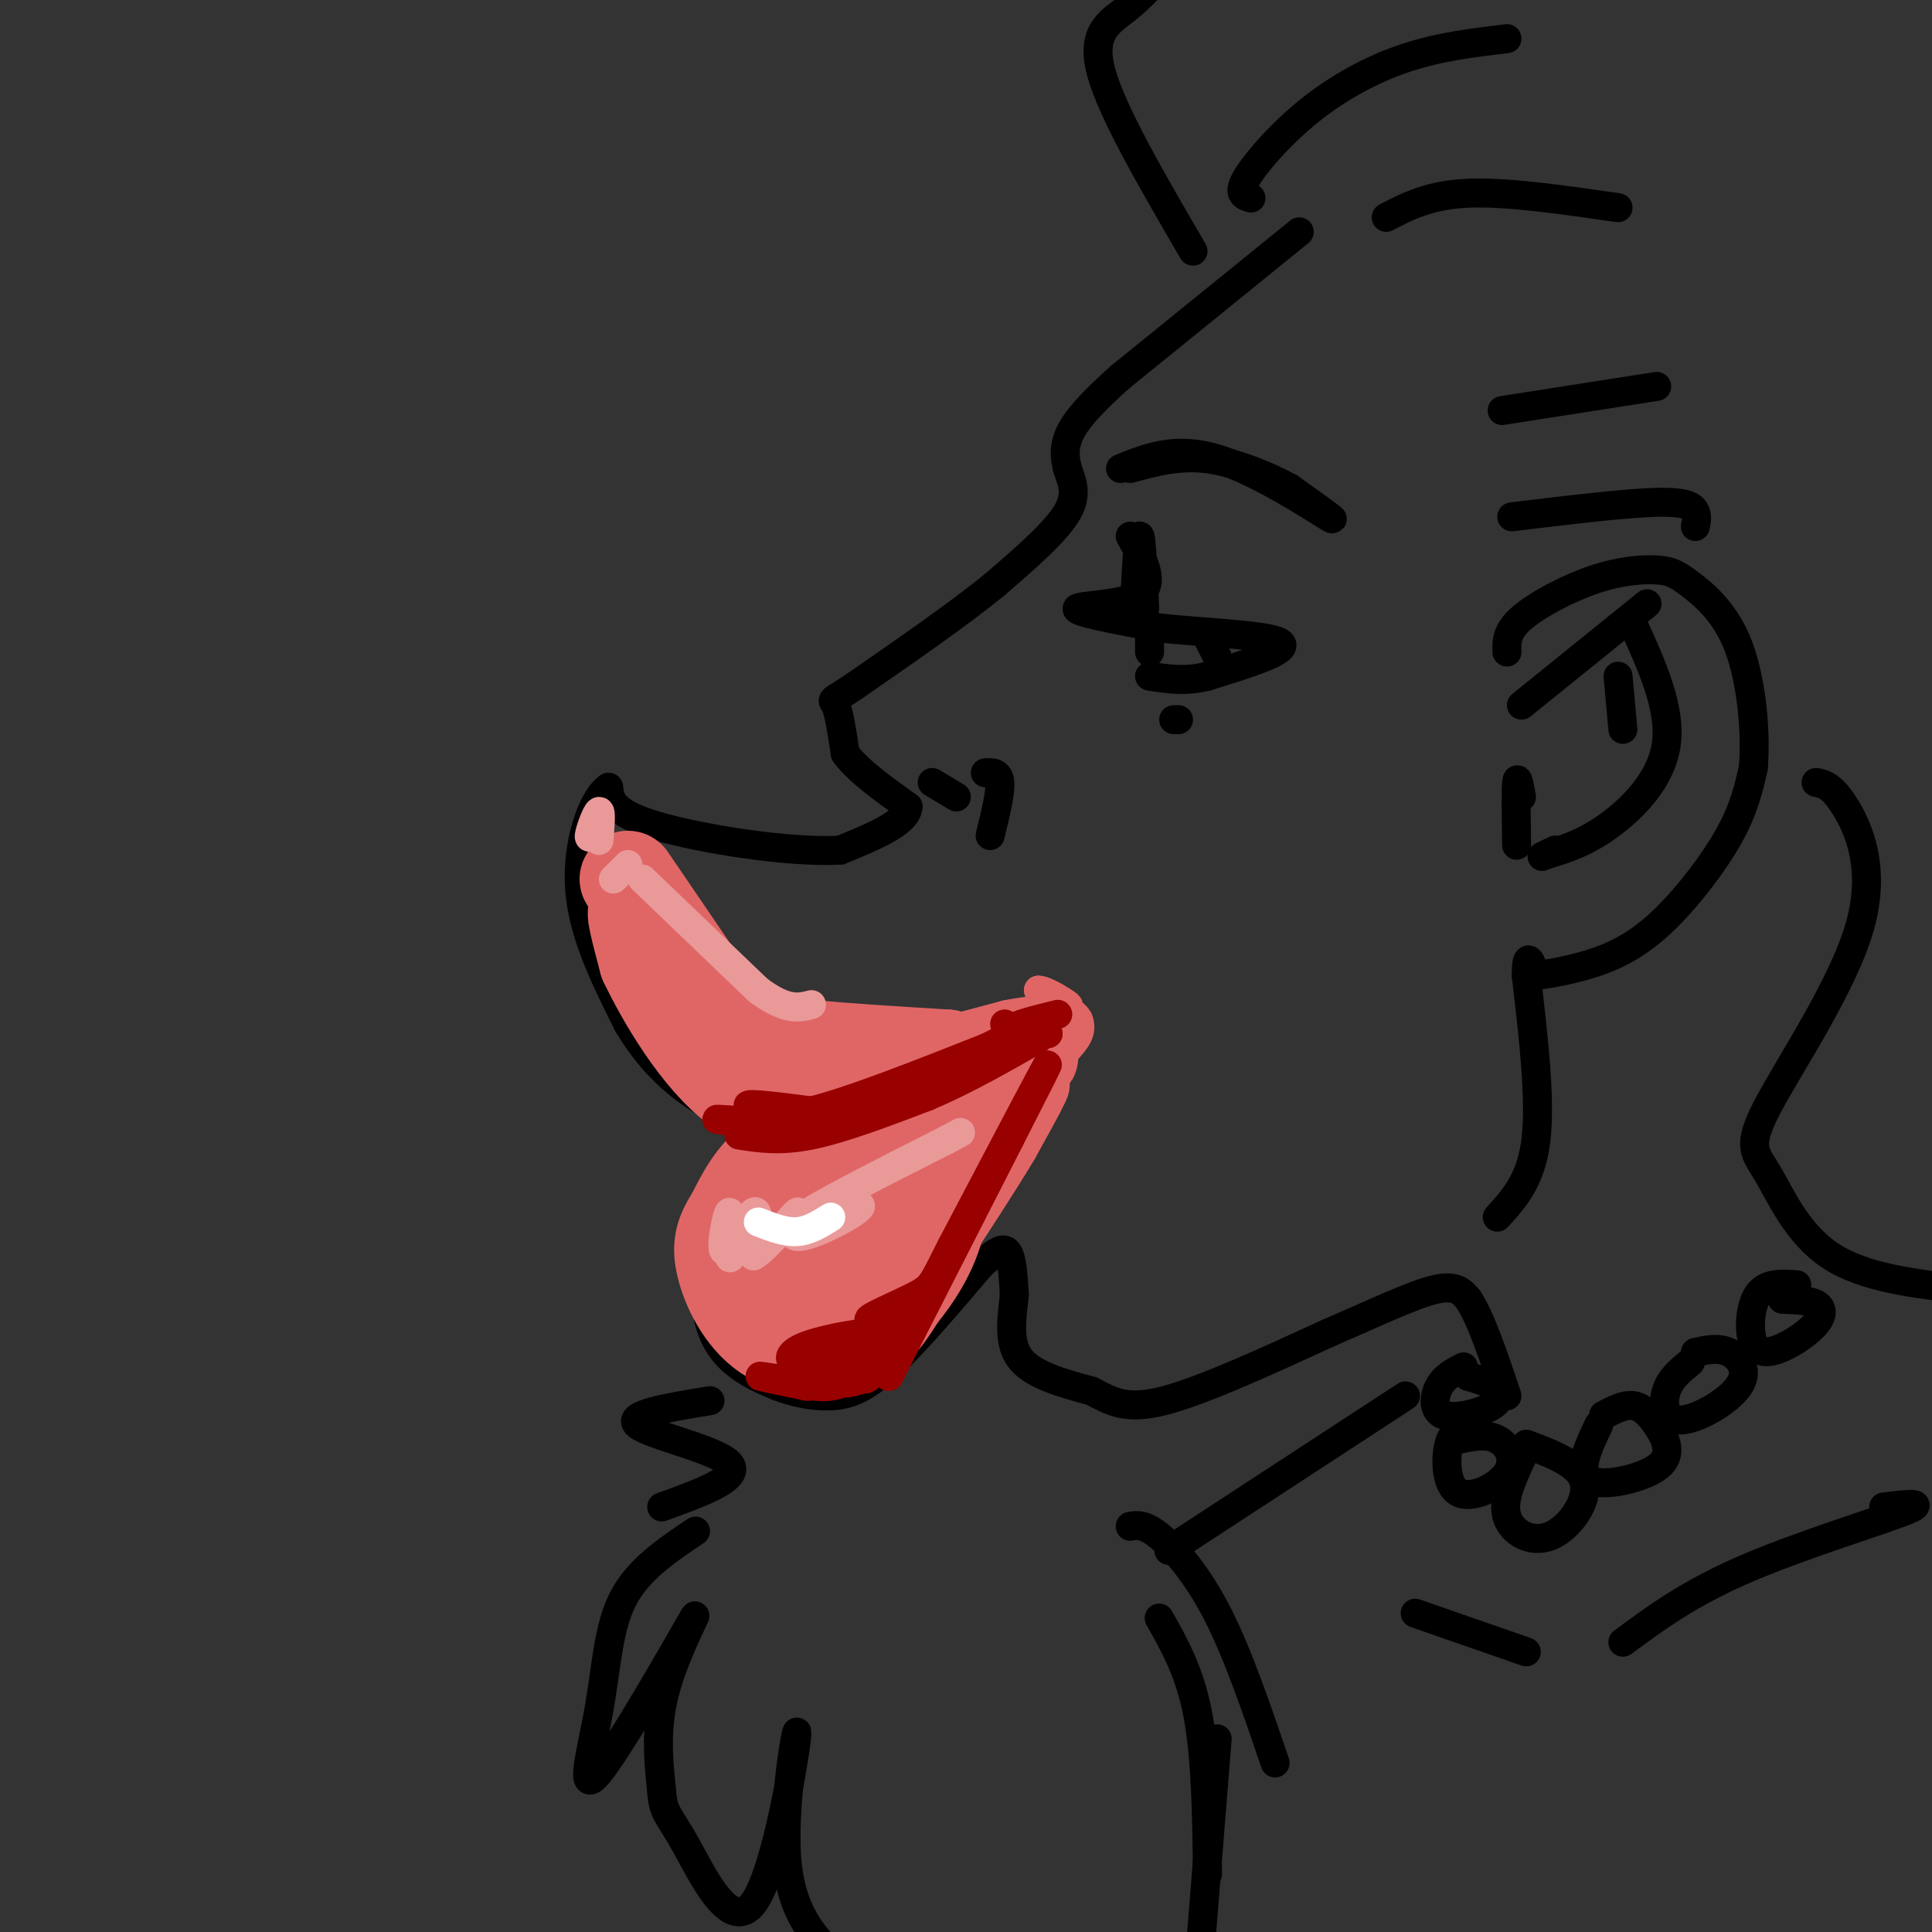 <svg viewBox='0 0 400 400' version='1.1' xmlns='http://www.w3.org/2000/svg' xmlns:xlink='http://www.w3.org/1999/xlink'><rect x="0" y="0" width="400" height="400" fill="#333333" stroke="none"/><g fill='none' stroke='rgb(0,0,0)' stroke-width='6' stroke-linecap='round' stroke-linejoin='round'><path d='M269,48c0.000,0.000 -37.000,30.000 -37,30'/><path d='M232,78c-8.200,7.289 -10.200,10.511 -11,13c-0.800,2.489 -0.400,4.244 0,6'/><path d='M221,97c0.667,2.267 2.333,4.933 0,9c-2.333,4.067 -8.667,9.533 -15,15'/><path d='M206,121c-7.333,6.000 -18.167,13.500 -29,21'/><path d='M177,142c-5.489,3.711 -4.711,2.489 -4,4c0.711,1.511 1.356,5.756 2,10'/><path d='M175,156c2.500,3.500 7.750,7.250 13,11'/><path d='M188,167c-0.167,3.333 -7.083,6.167 -14,9'/><path d='M174,176c-10.178,0.644 -28.622,-2.244 -38,-5c-9.378,-2.756 -9.689,-5.378 -10,-8'/><path d='M126,163c-3.333,2.178 -6.667,11.622 -6,21c0.667,9.378 5.333,18.689 10,28'/><path d='M130,212c4.933,8.400 12.267,15.400 22,19c9.733,3.600 21.867,3.800 34,4'/><path d='M160,236c-4.185,1.446 -8.369,2.893 -11,9c-2.631,6.107 -3.708,16.875 -3,24c0.708,7.125 3.202,10.607 6,13c2.798,2.393 5.899,3.696 9,5'/><path d='M161,287c3.393,1.333 7.375,2.167 11,2c3.625,-0.167 6.893,-1.333 12,-6c5.107,-4.667 12.054,-12.833 19,-21'/><path d='M203,262c4.244,-4.067 5.356,-3.733 6,-2c0.644,1.733 0.822,4.867 1,8'/><path d='M210,268c-0.289,3.822 -1.511,9.378 1,13c2.511,3.622 8.756,5.311 15,7'/><path d='M226,288c4.156,2.156 7.044,4.044 15,2c7.956,-2.044 20.978,-8.022 34,-14'/><path d='M275,276c9.867,-4.267 17.533,-7.933 22,-9c4.467,-1.067 5.733,0.467 7,2'/><path d='M304,269c2.500,3.667 5.250,11.833 8,20'/><path d='M310,252c3.500,-3.833 7.000,-7.667 8,-16c1.000,-8.333 -0.500,-21.167 -2,-34'/><path d='M316,202c0.000,-5.667 1.000,-2.833 2,0'/><path d='M318,202c2.596,-0.360 8.088,-1.262 13,-3c4.912,-1.738 9.246,-4.314 14,-9c4.754,-4.686 9.930,-11.482 13,-17c3.070,-5.518 4.035,-9.759 5,-14'/><path d='M363,159c0.627,-7.089 -0.305,-17.812 -3,-25c-2.695,-7.188 -7.153,-10.840 -10,-13c-2.847,-2.160 -4.083,-2.826 -7,-3c-2.917,-0.174 -7.516,0.146 -13,2c-5.484,1.854 -11.853,5.244 -15,8c-3.147,2.756 -3.074,4.878 -3,7'/><path d='M315,146c0.000,0.000 26.000,-21.000 26,-21'/><path d='M338,129c4.000,8.800 8.000,17.600 7,25c-1.000,7.400 -7.000,13.400 -12,17c-5.000,3.600 -9.000,4.800 -13,6'/><path d='M320,177c-1.833,0.833 0.083,-0.083 2,-1'/><path d='M335,140c0.000,0.000 1.000,11.000 1,11'/><path d='M314,175c-0.083,-5.667 -0.167,-11.333 0,-13c0.167,-1.667 0.583,0.667 1,3'/><path d='M313,107c11.778,-1.422 23.556,-2.844 30,-3c6.444,-0.156 7.556,0.956 8,2c0.444,1.044 0.222,2.022 0,3'/><path d='M311,85c0.000,0.000 32.000,-5.000 32,-5'/><path d='M247,52c-8.378,-14.378 -16.756,-28.756 -19,-37c-2.244,-8.244 1.644,-10.356 5,-13c3.356,-2.644 6.178,-5.822 9,-9'/><path d='M259,41c-1.423,-0.411 -2.845,-0.821 -1,-4c1.845,-3.179 6.958,-9.125 13,-14c6.042,-4.875 13.012,-8.679 20,-11c6.988,-2.321 13.994,-3.161 21,-4'/><path d='M287,45c4.500,-2.333 9.000,-4.667 17,-5c8.000,-0.333 19.500,1.333 31,3'/><path d='M234,111c2.667,4.822 5.333,9.644 2,12c-3.333,2.356 -12.667,2.244 -13,3c-0.333,0.756 8.333,2.378 17,4'/><path d='M240,130c8.867,0.978 22.533,1.422 25,3c2.467,1.578 -6.267,4.289 -15,7'/><path d='M250,140c-4.500,1.167 -8.250,0.583 -12,0'/><path d='M237,126c-0.333,-7.250 -0.667,-14.500 -1,-15c-0.333,-0.500 -0.667,5.750 -1,12'/><path d='M235,123c-0.167,1.833 -0.083,0.417 0,-1'/><path d='M232,97c5.711,-2.311 11.422,-4.622 20,-2c8.578,2.622 20.022,10.178 23,12c2.978,1.822 -2.511,-2.089 -8,-6'/><path d='M267,101c-4.311,-2.356 -11.089,-5.244 -17,-6c-5.911,-0.756 -10.956,0.622 -16,2'/><path d='M238,132c0.000,0.000 0.000,3.000 0,3'/><path d='M243,149c0.000,0.000 1.000,0.000 1,0'/><path d='M250,132c0.000,0.000 2.000,4.000 2,4'/><path d='M193,162c0.000,0.000 5.000,3.000 5,3'/><path d='M205,173c1.083,-4.417 2.167,-8.833 2,-11c-0.167,-2.167 -1.583,-2.083 -3,-2'/><path d='M315,302c-2.006,4.339 -4.012,8.679 -3,12c1.012,3.321 5.042,5.625 9,4c3.958,-1.625 7.845,-7.179 7,-11c-0.845,-3.821 -6.423,-5.911 -12,-8'/><path d='M331,295c-1.357,2.862 -2.714,5.725 -3,8c-0.286,2.275 0.498,3.963 4,4c3.502,0.037 9.722,-1.578 12,-4c2.278,-2.422 0.613,-5.652 -1,-8c-1.613,-2.348 -3.175,-3.814 -5,-4c-1.825,-0.186 -3.912,0.907 -6,2'/><path d='M350,282c-2.085,1.700 -4.169,3.400 -5,6c-0.831,2.600 -0.408,6.099 3,6c3.408,-0.099 9.802,-3.796 12,-7c2.198,-3.204 0.199,-5.915 -2,-7c-2.199,-1.085 -4.600,-0.542 -7,0'/><path d='M372,266c-3.140,-0.224 -6.279,-0.449 -8,2c-1.721,2.449 -2.022,7.571 -1,10c1.022,2.429 3.367,2.167 6,1c2.633,-1.167 5.555,-3.237 7,-5c1.445,-1.763 1.413,-3.218 0,-4c-1.413,-0.782 -4.206,-0.891 -7,-1'/><path d='M304,296c-1.611,0.070 -3.222,0.140 -4,3c-0.778,2.860 -0.724,8.509 2,10c2.724,1.491 8.118,-1.175 10,-4c1.882,-2.825 0.252,-5.807 -2,-7c-2.252,-1.193 -5.126,-0.596 -8,0'/><path d='M303,283c-1.931,0.979 -3.863,1.959 -5,4c-1.137,2.041 -1.480,5.145 1,6c2.480,0.855 7.783,-0.539 10,-2c2.217,-1.461 1.348,-2.989 0,-4c-1.348,-1.011 -3.174,-1.506 -5,-2'/><path d='M293,334c0.000,0.000 23.000,8.000 23,8'/><path d='M336,340c6.800,-5.022 13.600,-10.044 25,-15c11.400,-4.956 27.400,-9.844 33,-12c5.600,-2.156 0.800,-1.578 -4,-1'/><path d='M291,289c0.000,0.000 -49.000,32.000 -49,32'/><path d='M144,317c-5.938,3.977 -11.876,7.954 -15,14c-3.124,6.046 -3.434,14.162 -5,23c-1.566,8.838 -4.389,18.400 0,13c4.389,-5.400 15.989,-25.762 19,-31c3.011,-5.238 -2.568,4.646 -5,13c-2.432,8.354 -1.716,15.177 -1,22'/><path d='M137,371c0.294,4.502 1.529,4.756 5,11c3.471,6.244 9.178,18.478 14,12c4.822,-6.478 8.760,-31.667 9,-35c0.240,-3.333 -3.217,15.191 -2,27c1.217,11.809 7.109,16.905 13,22'/><path d='M137,312c8.356,-3.022 16.711,-6.044 14,-9c-2.711,-2.956 -16.489,-5.844 -19,-8c-2.511,-2.156 6.244,-3.578 15,-5'/><path d='M234,316c1.467,-0.244 2.933,-0.489 6,2c3.067,2.489 7.733,7.711 12,16c4.267,8.289 8.133,19.644 12,31'/><path d='M240,335c3.167,5.583 6.333,11.167 8,20c1.667,8.833 1.833,20.917 2,33'/><path d='M252,360c0.000,0.000 -4.000,50.000 -4,50'/><path d='M376,162c1.635,0.324 3.271,0.649 6,5c2.729,4.351 6.552,12.729 3,25c-3.552,12.271 -14.478,28.433 -19,37c-4.522,8.567 -2.641,9.537 0,14c2.641,4.463 6.040,12.418 13,17c6.960,4.582 17.480,5.791 28,7'/></g>
<g fill='none' stroke='rgb(224,102,102)' stroke-width='20' stroke-linecap='round' stroke-linejoin='round'><path d='M130,182c0.000,0.000 15.000,22.000 15,22'/><path d='M145,204c5.044,5.778 10.156,9.222 14,11c3.844,1.778 6.422,1.889 9,2'/><path d='M168,217c6.167,0.667 17.083,1.333 28,2'/><path d='M196,219c-0.679,0.774 -16.375,1.708 -25,2c-8.625,0.292 -10.179,-0.060 -14,-3c-3.821,-2.940 -9.911,-8.470 -16,-14'/><path d='M141,204c-4.578,-5.956 -8.022,-13.844 -9,-15c-0.978,-1.156 0.511,4.422 2,10'/><path d='M134,199c3.378,7.156 10.822,20.044 19,26c8.178,5.956 17.089,4.978 26,4'/><path d='M179,229c8.238,0.381 15.833,-0.667 22,-3c6.167,-2.333 10.905,-5.952 12,-7c1.095,-1.048 -1.452,0.476 -4,2'/><path d='M204,233c-7.250,12.083 -14.500,24.167 -19,30c-4.500,5.833 -6.250,5.417 -8,5'/><path d='M177,268c-4.533,2.378 -11.867,5.822 -16,3c-4.133,-2.822 -5.067,-11.911 -6,-21'/><path d='M155,250c3.179,-6.512 14.125,-12.292 16,-14c1.875,-1.708 -5.321,0.655 -10,4c-4.679,3.345 -6.839,7.673 -9,12'/><path d='M152,252c-2.152,3.337 -3.030,5.678 -2,10c1.030,4.322 3.970,10.625 9,14c5.030,3.375 12.152,3.821 17,2c4.848,-1.821 7.424,-5.911 10,-10'/><path d='M186,268c3.310,-4.022 6.585,-9.076 8,-15c1.415,-5.924 0.970,-12.717 -1,-16c-1.970,-3.283 -5.466,-3.055 -9,-2c-3.534,1.055 -7.105,2.938 -10,5c-2.895,2.062 -5.113,4.303 -6,8c-0.887,3.697 -0.444,8.848 0,14'/><path d='M168,262c1.716,2.192 6.005,0.671 10,-3c3.995,-3.671 7.696,-9.492 7,-13c-0.696,-3.508 -5.787,-4.703 -9,-4c-3.213,0.703 -4.546,3.304 -5,6c-0.454,2.696 -0.029,5.485 1,7c1.029,1.515 2.662,1.754 5,-1c2.338,-2.754 5.382,-8.501 5,-10c-0.382,-1.499 -4.191,1.251 -8,4'/></g>
<g fill='none' stroke='rgb(224,102,102)' stroke-width='12' stroke-linecap='round' stroke-linejoin='round'><path d='M194,217c0.000,0.000 15.000,-4.000 15,-4'/><path d='M209,213c4.440,-0.881 8.042,-1.083 10,-1c1.958,0.083 2.274,0.452 0,3c-2.274,2.548 -7.137,7.274 -12,12'/><path d='M207,227c-3.548,5.833 -6.417,14.417 -4,13c2.417,-1.417 10.119,-12.833 12,-15c1.881,-2.167 -2.060,4.917 -6,12'/><path d='M209,237c-3.667,6.167 -9.833,15.583 -16,25'/></g>
<g fill='none' stroke='rgb(224,102,102)' stroke-width='6' stroke-linecap='round' stroke-linejoin='round'><path d='M201,213c6.333,-0.833 12.667,-1.667 15,-3c2.333,-1.333 0.667,-3.167 -1,-5'/><path d='M215,205c1.311,-0.067 5.089,2.267 6,3c0.911,0.733 -1.044,-0.133 -3,-1'/><path d='M218,207c0.733,0.822 4.067,3.378 5,4c0.933,0.622 -0.533,-0.689 -2,-2'/></g>
<g fill='none' stroke='rgb(153,0,0)' stroke-width='6' stroke-linecap='round' stroke-linejoin='round'><path d='M153,235c4.250,0.667 8.500,1.333 15,0c6.500,-1.333 15.250,-4.667 24,-8'/><path d='M192,227c7.833,-3.333 15.417,-7.667 23,-12'/><path d='M215,215c1.622,-1.822 -5.822,-0.378 -7,0c-1.178,0.378 3.911,-0.311 9,-1'/><path d='M217,214c-0.556,-0.244 -6.444,-0.356 -7,-1c-0.556,-0.644 4.222,-1.822 9,-3'/><path d='M184,285c0.000,0.000 25.000,-49.000 25,-49'/><path d='M209,236c6.289,-12.333 9.511,-18.667 7,-14c-2.511,4.667 -10.756,20.333 -19,36'/><path d='M197,258c-3.833,7.524 -3.917,8.333 -7,10c-3.083,1.667 -9.167,4.190 -10,5c-0.833,0.810 3.583,-0.095 8,-1'/><path d='M188,272c-0.533,3.000 -5.867,11.000 -8,13c-2.133,2.000 -1.067,-2.000 0,-6'/><path d='M180,279c0.560,0.738 1.958,5.583 -3,7c-4.958,1.417 -16.274,-0.595 -19,-1c-2.726,-0.405 3.137,0.798 9,2'/><path d='M167,287c3.263,0.051 6.921,-0.822 9,-2c2.079,-1.178 2.578,-2.660 2,-2c-0.578,0.660 -2.232,3.461 -6,4c-3.768,0.539 -9.649,-1.186 -9,-2c0.649,-0.814 7.829,-0.719 12,-2c4.171,-1.281 5.335,-3.937 5,-5c-0.335,-1.063 -2.167,-0.531 -4,0'/><path d='M176,278c-2.651,1.030 -7.278,3.606 -10,4c-2.722,0.394 -3.541,-1.394 0,-3c3.541,-1.606 11.440,-3.030 14,-3c2.560,0.030 -0.220,1.515 -3,3'/><path d='M153,232c-3.339,-0.238 -6.679,-0.476 -3,0c3.679,0.476 14.375,1.667 15,1c0.625,-0.667 -8.821,-3.190 -10,-4c-1.179,-0.810 5.911,0.095 13,1'/><path d='M168,230c8.167,-2.000 22.083,-7.500 36,-13'/><path d='M204,217c6.667,-3.000 5.333,-4.000 4,-5'/></g>
<g fill='none' stroke='rgb(234,153,153)' stroke-width='6' stroke-linecap='round' stroke-linejoin='round'><path d='M127,182c1.500,-1.500 3.000,-3.000 3,-3c0.000,0.000 -1.500,1.500 -3,3'/><path d='M124,171c-1.067,1.533 -2.133,3.067 -2,2c0.133,-1.067 1.467,-4.733 2,-5c0.533,-0.267 0.267,2.867 0,6'/><path d='M133,182c0.000,0.000 24.000,23.000 24,23'/><path d='M157,205c5.833,4.333 8.417,3.667 11,3'/><path d='M153,254c-0.923,3.876 -1.847,7.751 -2,6c-0.153,-1.751 0.464,-9.129 0,-9c-0.464,0.129 -2.010,7.766 -1,8c1.010,0.234 4.574,-6.933 6,-8c1.426,-1.067 0.713,3.967 0,9'/><path d='M156,260c2.284,-1.051 7.994,-8.179 9,-9c1.006,-0.821 -2.691,4.663 0,5c2.691,0.337 11.769,-4.475 13,-6c1.231,-1.525 -5.384,0.238 -12,2'/><path d='M166,252c3.000,-2.333 16.500,-9.167 30,-16'/><path d='M196,236c5.000,-2.667 2.500,-1.333 0,0'/></g>
<g fill='none' stroke='rgb(255,255,255)' stroke-width='6' stroke-linecap='round' stroke-linejoin='round'><path d='M157,253c2.750,1.083 5.500,2.167 8,2c2.500,-0.167 4.750,-1.583 7,-3'/></g>
</svg>